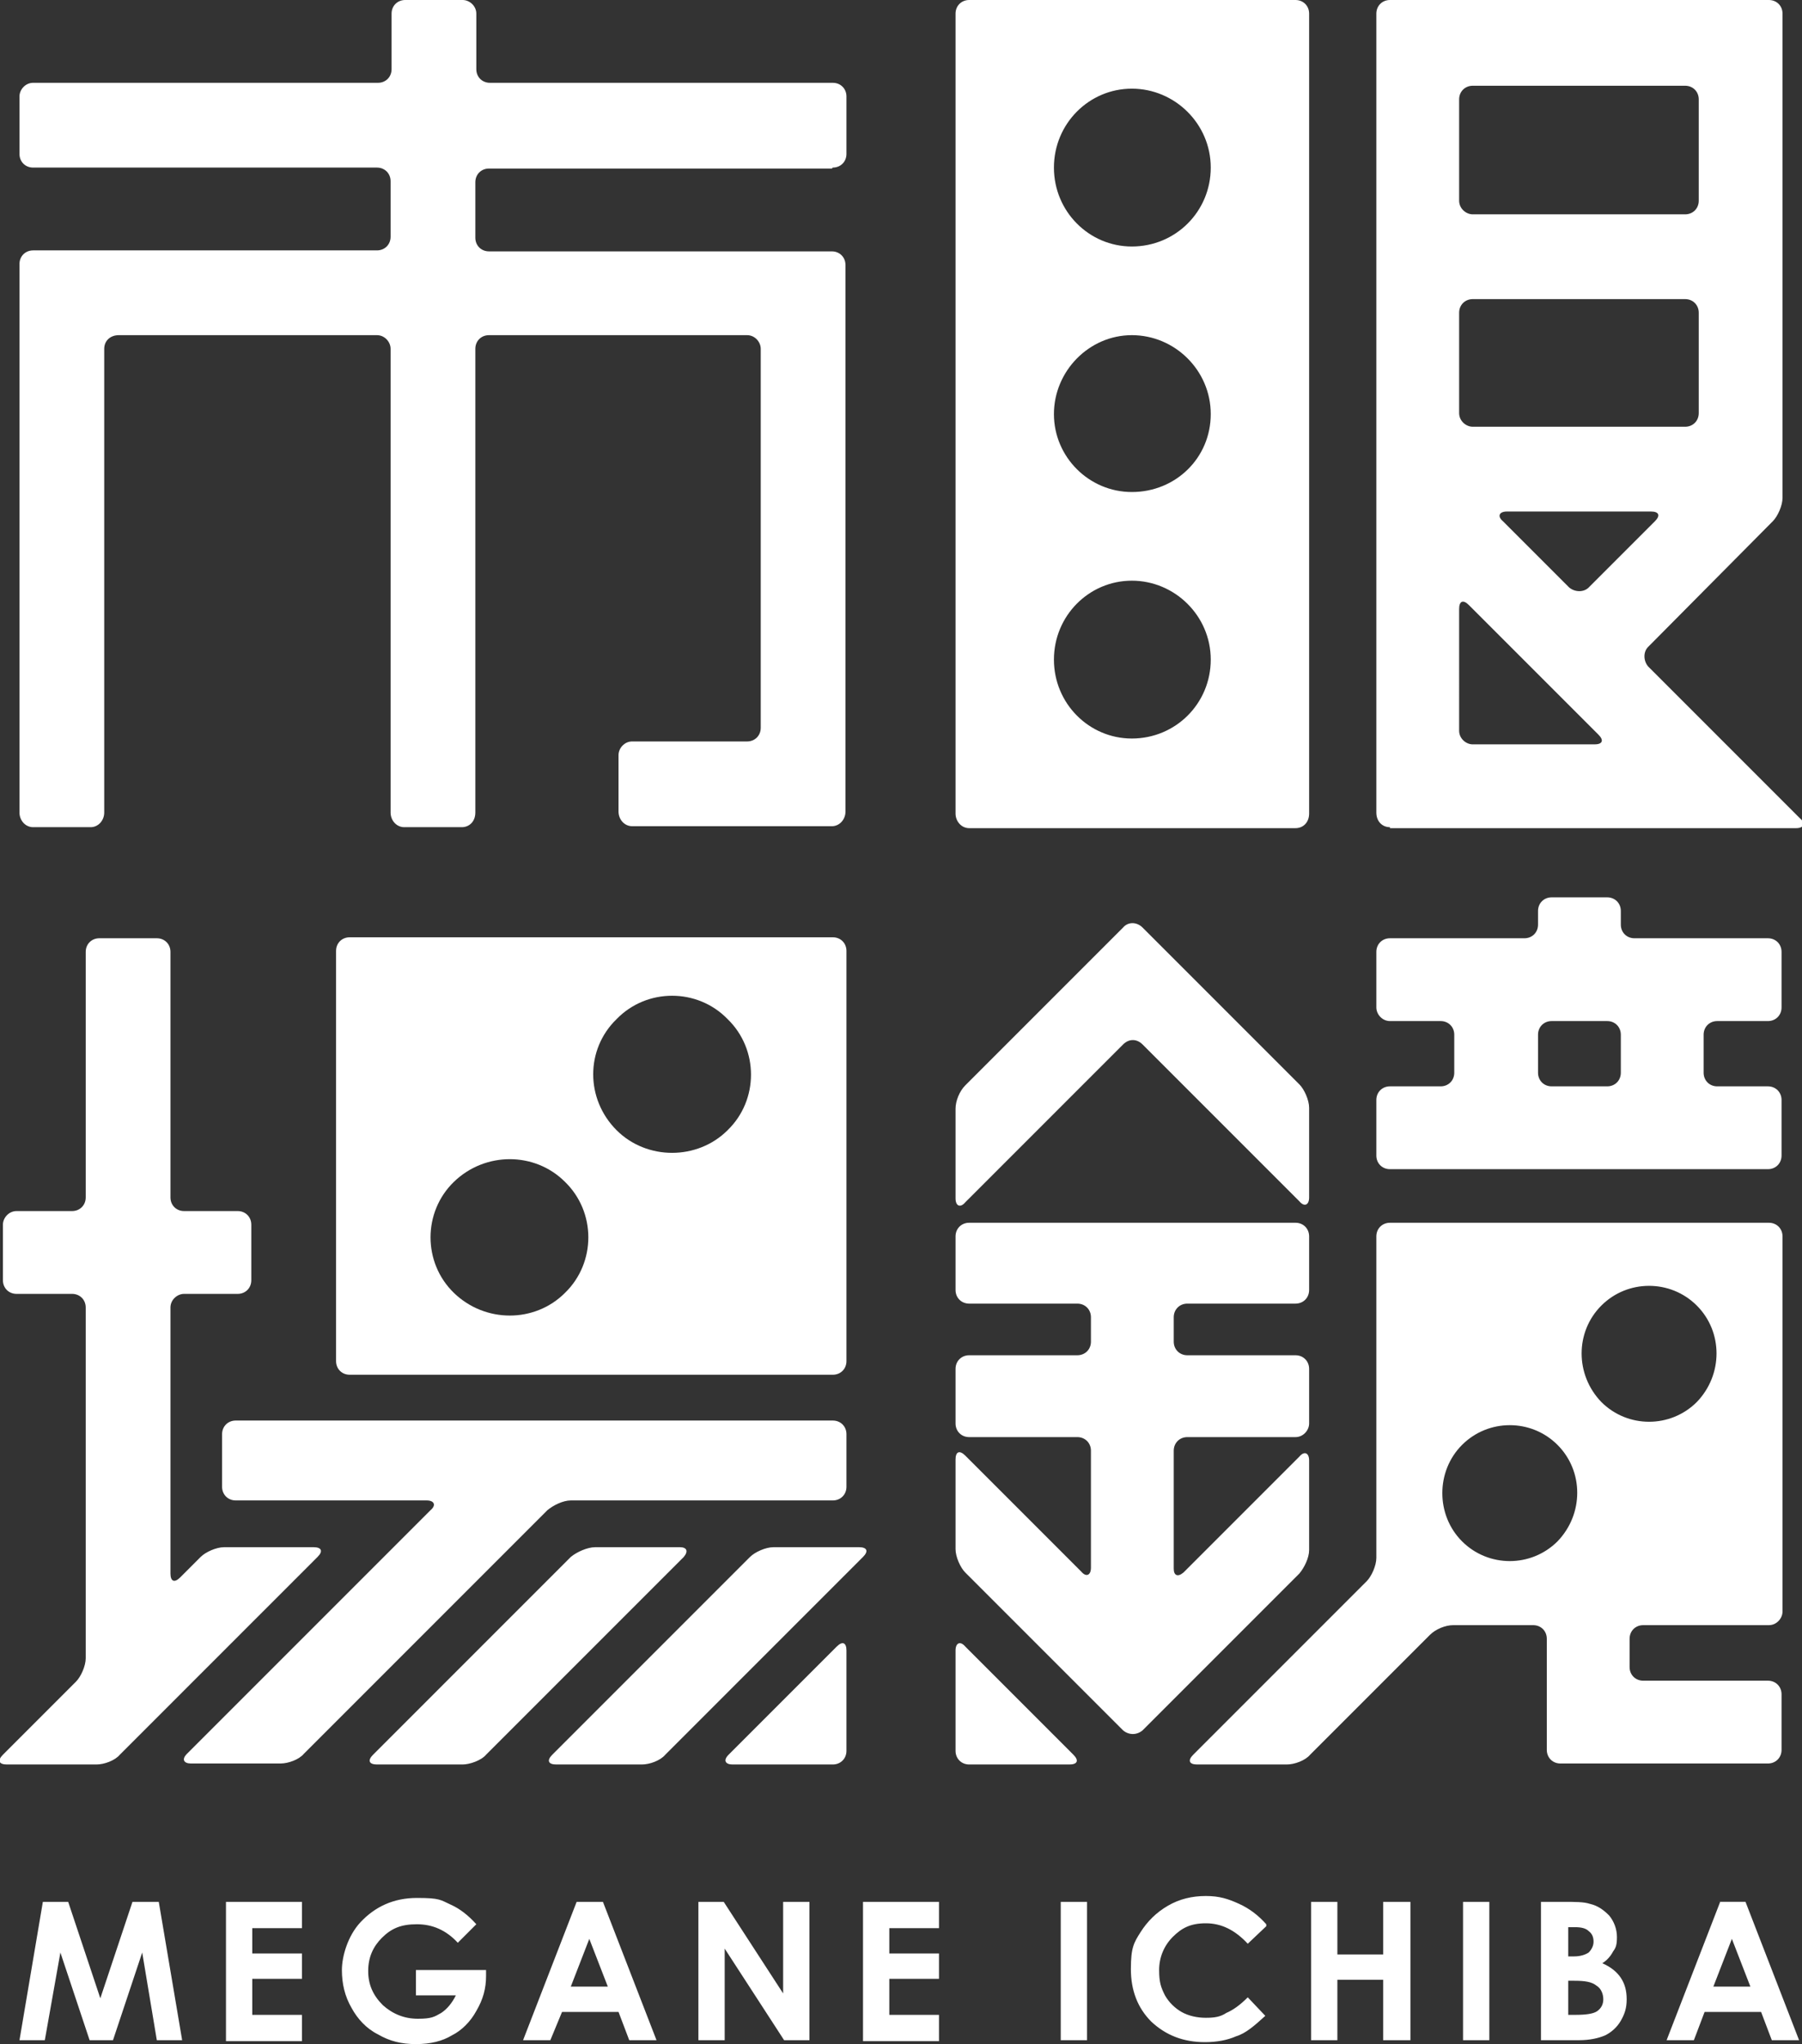 <svg id="_レイヤー_1" data-name="レイヤー_1" xmlns="http://www.w3.org/2000/svg" version="1.1" viewBox="0 0 185 209.8"><rect x="0" y="0" width="185" height="209.8" fill="#333333" stroke="none"/><defs><style>.st0{fill:#fff}</style></defs><path class="st0" d="M142.7 120c-.8 0-1.4-.6-1.4-1.4v-5.7c0-.8.6-1.4 1.4-1.4h5.2c.8 0 1.4-.6 1.4-1.4v-3.9c0-.8-.6-1.4-1.4-1.4h-5.2c-.8 0-1.4-.7-1.4-1.4v-5.7c0-.8.6-1.4 1.4-1.4h13.8c.8 0 1.4-.6 1.4-1.4v-1.4c0-.8.6-1.4 1.4-1.4h5.7c.8 0 1.4.6 1.4 1.4v1.4c0 .8.6 1.4 1.4 1.4h13.7c.8 0 1.4.6 1.4 1.4v5.7c0 .8-.6 1.4-1.4 1.4h-5.2c-.8 0-1.4.6-1.4 1.4v3.9c0 .8.6 1.4 1.4 1.4h5.2c.8 0 1.4.6 1.4 1.4v5.7c0 .8-.6 1.4-1.4 1.4h-38.9Zm22.3-8.5c.8 0 1.4-.6 1.4-1.4v-3.9c0-.8-.6-1.4-1.4-1.4h-5.7c-.8 0-1.4.6-1.4 1.4v3.9c0 .8.6 1.4 1.4 1.4h5.7Zm-65.5 69.6c-.8 0-1.4-.6-1.4-1.4v-10.3c0-.8.5-1 1-.4l11.1 11.1c.6.6.4 1-.4 1H99.5Zm17.8-85.9c-.6-.6-1.5-.6-2 0l-16.2 16.2c-.6.6-1 1.6-1 2.4v9.2c0 .8.5 1 1 .4l16.2-16.2c.6-.6 1.4-.6 2 0l16.1 16.1c.5.6 1 .4 1-.4v-9.2c0-.8-.5-1.9-1-2.4l-16.1-16.1Zm15.7 38.6c.8 0 1.4-.6 1.4-1.4v-5.5c0-.8-.6-1.4-1.4-1.4H99.5c-.8 0-1.4.6-1.4 1.4v5.5c0 .8.6 1.4 1.4 1.4h11.1c.8 0 1.4.6 1.4 1.4v2.5c0 .8-.6 1.4-1.4 1.4H99.5c-.8 0-1.4.6-1.4 1.4v5.6c0 .8.6 1.4 1.4 1.4h11.1c.8 0 1.4.6 1.4 1.4v12c0 .8-.5 1-1 .4l-11.9-11.9c-.6-.6-1-.4-1 .4v9.2c0 .8.5 1.9 1 2.4l16.2 16.2c.6.5 1.4.5 2 0l16.1-16.1c.5-.6 1-1.6 1-2.4v-9.2c0-.8-.5-1-1-.4l-11.9 11.9c-.6.5-1 .3-1-.4v-12.1c0-.8.6-1.4 1.4-1.4H133c.8 0 1.4-.7 1.4-1.4v-5.6c0-.8-.6-1.4-1.4-1.4h-11.1c-.8 0-1.4-.6-1.4-1.4v-2.5c0-.8.6-1.4 1.4-1.4H133Z"/><path class="st0" d="M181.6 166.8c.8 0 1.4-.7 1.4-1.4v-38.5c0-.8-.6-1.4-1.4-1.4h-38.9c-.8 0-1.4.6-1.4 1.4v33c0 .8-.5 1.9-1 2.4l-17.8 17.8c-.6.6-.4 1 .4 1h9.2c.8 0 1.9-.4 2.4-1l12.3-12.3c.6-.6 1.6-1 2.4-1h8.2c.8 0 1.4.6 1.4 1.4v11.4c0 .8.6 1.4 1.4 1.4h21.3c.8 0 1.4-.6 1.4-1.4v-5.7c0-.8-.6-1.4-1.4-1.4h-12.8c-.8 0-1.4-.6-1.4-1.4v-2.9c0-.8.6-1.4 1.4-1.4h12.8Zm-21.7-8.6c-2.7 2.7-7.1 2.7-9.8 0-2.7-2.7-2.7-7.2 0-9.9s7.1-2.7 9.8 0c2.7 2.7 2.7 7.1 0 9.9Zm4.5-14.3c-2.7-2.8-2.7-7.2 0-9.9s7.1-2.7 9.8 0c2.7 2.7 2.7 7.1 0 9.9-2.7 2.7-7.1 2.7-9.8 0Zm-21.7-59c-.8 0-1.4-.6-1.4-1.5v-82c0-.8.6-1.4 1.4-1.4h38.9c.8 0 1.4.6 1.4 1.4v49.7c0 .8-.5 1.9-1 2.4l-12.8 12.9c-.5.5-.5 1.4 0 2L184.8 84c.6.5.4 1-.4 1h-41.7Zm21-8.5c.8 0 1-.4.4-1l-13.3-13.3c-.6-.6-1-.4-1 .4V75c0 .8.7 1.4 1.4 1.4h12.5Zm-2.6-16.1c.6.5 1.5.5 2 0l6.8-6.8c.6-.6.4-1-.4-1h-14.8c-.8 0-1 .5-.4 1l6.8 6.8ZM173 43.8c.8 0 1.4-.6 1.4-1.4V32.1c0-.8-.6-1.4-1.4-1.4h-21.8c-.8 0-1.4.6-1.4 1.4v10.3c0 .8.7 1.4 1.4 1.4H173Zm0-21.8c.8 0 1.4-.6 1.4-1.4V10.2c0-.8-.6-1.4-1.4-1.4h-21.8c-.8 0-1.4.6-1.4 1.4v10.4c0 .8.7 1.4 1.4 1.4H173ZM99.5 0c-.8 0-1.4.6-1.4 1.4v82.1c0 .8.6 1.5 1.4 1.5H133c.8 0 1.4-.6 1.4-1.5V1.4c0-.8-.6-1.4-1.4-1.4H99.5Zm16.7 75.8c-4.4 0-8-3.6-8-8.1s3.6-8.1 8-8.1 8.1 3.6 8.1 8.1-3.6 8.1-8.1 8.1Zm0-25.3c-4.4 0-8-3.6-8-8s3.6-8.1 8-8.1 8.1 3.6 8.1 8.1-3.6 8-8.1 8Zm0-25.2c-4.4 0-8-3.6-8-8.1s3.6-8.1 8-8.1 8.1 3.6 8.1 8.1-3.6 8.1-8.1 8.1ZM85.5 181.1c.8 0 1.4-.6 1.4-1.4v-10.3c0-.8-.4-1-1-.4l-11.1 11.1c-.6.6-.3 1 .4 1h10.3Zm-6.1-22.3c-.8 0-1.9.5-2.4 1l-20.3 20.3c-.6.6-.4 1 .4 1h8.8c.8 0 1.9-.4 2.4-1l20.3-20.3c.6-.6.4-1-.4-1h-8.8Zm-18.3 0c-.8 0-1.9.5-2.5 1l-20.3 20.3c-.6.6-.4 1 .4 1h8.8c.7 0 1.9-.4 2.4-1l20.3-20.3c.5-.6.3-1-.4-1h-8.7Zm-38.1 0c-.8 0-1.9.5-2.4 1l-2.1 2.1c-.6.6-1 .4-1-.4v-27.3c0-.8.7-1.4 1.4-1.4h5.5c.8 0 1.4-.6 1.4-1.4v-5.7c0-.8-.6-1.4-1.4-1.4h-5.5c-.8 0-1.4-.6-1.4-1.4V97.7c0-.8-.6-1.4-1.4-1.4h-5.9c-.8 0-1.4.6-1.4 1.4v25.2c0 .8-.6 1.4-1.4 1.4H1.7c-.8 0-1.4.7-1.4 1.4v5.7c0 .8.6 1.4 1.4 1.4h5.7c.8 0 1.4.6 1.4 1.4v36c0 .8-.5 1.9-1 2.4l-7.5 7.5c-.6.6-.4 1 .4 1h9.2c.8 0 1.9-.4 2.4-1l20.3-20.3c.6-.6.4-1-.4-1H23Z"/><path class="st0" d="M85.5 154c.8 0 1.4-.6 1.4-1.4v-5.4c0-.8-.6-1.4-1.4-1.4H24.2c-.8 0-1.4.6-1.4 1.4v5.4c0 .8.6 1.4 1.4 1.4h19.6c.8 0 1 .5.4 1l-25 25c-.6.6-.3 1 .4 1h9.2c.8 0 1.9-.4 2.4-1l25-25c.6-.5 1.6-1 2.4-1h26.7Zm1.4-56.4c0-.8-.6-1.4-1.4-1.4H35.9c-.8 0-1.4.6-1.4 1.4v42.1c0 .8.6 1.4 1.4 1.4h49.6c.8 0 1.4-.6 1.4-1.4V97.6ZM58 132.7c-3.1 3.1-8.2 3.1-11.4 0-3.2-3.1-3.2-8.3 0-11.4 3.2-3.1 8.3-3.1 11.4 0 3.2 3.1 3.2 8.3 0 11.4ZM74.7 116c-3.1 3.1-8.3 3.1-11.4 0-3.2-3.2-3.2-8.3 0-11.4 3.1-3.2 8.3-3.2 11.4 0 3.2 3.1 3.2 8.3 0 11.4Zm10.8-98.8c.8 0 1.4-.6 1.4-1.4V9.9c0-.8-.6-1.4-1.4-1.4H50.3c-.8 0-1.4-.6-1.4-1.4V1.4c0-.8-.7-1.4-1.4-1.4h-5.9c-.8 0-1.4.6-1.4 1.4v5.7c0 .8-.6 1.4-1.4 1.4H3.4c-.8 0-1.4.7-1.4 1.4v5.9c0 .8.6 1.4 1.4 1.4h35.3c.8 0 1.4.6 1.4 1.4v5.7c0 .8-.6 1.4-1.4 1.4H3.4c-.8 0-1.4.6-1.4 1.4v56.3c0 .8.6 1.5 1.4 1.5h5.9c.8 0 1.4-.7 1.4-1.5V35.8c0-.8.6-1.4 1.5-1.4h26.5c.8 0 1.4.7 1.4 1.4v47.6c0 .8.6 1.5 1.4 1.5h5.9c.8 0 1.4-.6 1.4-1.5V35.8c0-.8.6-1.4 1.4-1.4h26.5c.8 0 1.4.7 1.4 1.4v38.9c0 .8-.6 1.4-1.4 1.4H64.9c-.8 0-1.4.7-1.4 1.4v5.8c0 .8.6 1.5 1.4 1.5h20.5c.8 0 1.4-.7 1.4-1.5V27.2c0-.8-.6-1.4-1.4-1.4H50.2c-.8 0-1.4-.6-1.4-1.4v-5.7c0-.8.6-1.4 1.4-1.4h35.2Zm-81.1 178H7l3.3 9.9 3.3-9.9h2.7l2.4 14.2h-2.6l-1.5-9-3 9H9.2l-3-9-1.6 9H2l2.4-14.2Zm18.8 0H31v2.7h-5.1v2.6H31v2.6h-5.1v3.7H31v2.7h-7.8v-14.2Zm25.7 2.3-1.9 1.9c-1.2-1.3-2.6-1.9-4.2-1.9s-2.6.4-3.6 1.4c-.9.9-1.4 2-1.4 3.4s.5 2.5 1.5 3.5c1 .9 2.2 1.4 3.6 1.4s1.7-.2 2.4-.6c.6-.4 1.1-1 1.5-1.8h-4.1v-2.6h7.2v.6c0 1.3-.3 2.4-1 3.6-.6 1.1-1.5 2-2.5 2.5-1 .6-2.2.9-3.7.9s-2.7-.3-3.9-1c-1.2-.6-2.1-1.6-2.7-2.7-.7-1.2-1-2.5-1-3.9s.6-3.5 1.9-4.9c1.5-1.6 3.4-2.5 5.8-2.5s2.4.2 3.5.7c.9.4 1.8 1.1 2.6 2Zm10.2-2.3h2.8l5.5 14.2h-2.8l-1.1-2.9h-5.8l-1.2 2.9h-2.8l5.5-14.2Zm1.4 3.8-1.9 4.9h3.8l-1.9-4.9Zm11.2-3.8h2.6l6.1 9.4v-9.4h2.7v14.2h-2.6l-6.1-9.4v9.4h-2.7v-14.2Zm16.9 0h7.8v2.7h-5.1v2.6h5.1v2.6h-5.1v3.7h5.1v2.7h-7.8v-14.2Zm20.3 0h2.7v14.2h-2.7v-14.2Zm21.1 2.5-1.9 1.8c-1.3-1.4-2.7-2.1-4.3-2.1s-2.5.5-3.4 1.4c-.9.9-1.4 2.1-1.4 3.4s.2 1.8.6 2.6c.4.7 1 1.3 1.7 1.7.7.4 1.6.6 2.5.6s1.5-.1 2.1-.5c.7-.3 1.4-.8 2.2-1.6l1.8 1.9c-1.1 1-2 1.8-3 2.1-.9.4-2 .6-3.2.6-2.2 0-4-.7-5.5-2.1-1.4-1.4-2.1-3.2-2.1-5.4s.3-2.7 1-3.8c.7-1.1 1.6-2 2.8-2.7 1.2-.7 2.5-1 3.9-1s2.3.3 3.4.8 2 1.2 2.8 2.1Zm4.6-2.5h2.7v5.4h4.7v-5.4h2.8v14.2H142v-6.2h-4.7v6.2h-2.7v-14.2Zm15.6 0h2.7v14.2h-2.7v-14.2Zm8 14.2v-14.2h2.2c1.3 0 2.2 0 2.8.2.9.2 1.5.7 2 1.2.5.6.8 1.4.8 2.2s-.1 1.1-.4 1.5c-.2.4-.6.9-1.1 1.2.9.4 1.5.9 1.9 1.5.4.6.6 1.3.6 2.2s-.2 1.5-.6 2.2c-.4.7-1 1.2-1.6 1.5-.7.3-1.6.5-2.7.5h-4Zm2.8-11.6v3h.6c.7 0 1.2-.2 1.5-.4.3-.3.5-.7.5-1.1s-.1-.8-.5-1.1c-.3-.3-.8-.4-1.4-.4h-.7Zm0 5.4v3.6h.7c1.1 0 1.9-.1 2.3-.4.4-.3.6-.7.6-1.2s-.2-1.1-.7-1.4c-.5-.4-1.2-.5-2.3-.5h-.6Zm15.4-8h2.8l5.5 14.2h-2.8l-1.1-2.9H175l-1.1 2.9h-2.8l5.5-14.2Zm1.4 3.8-1.9 4.9h3.8l-1.9-4.9Z"/></svg>